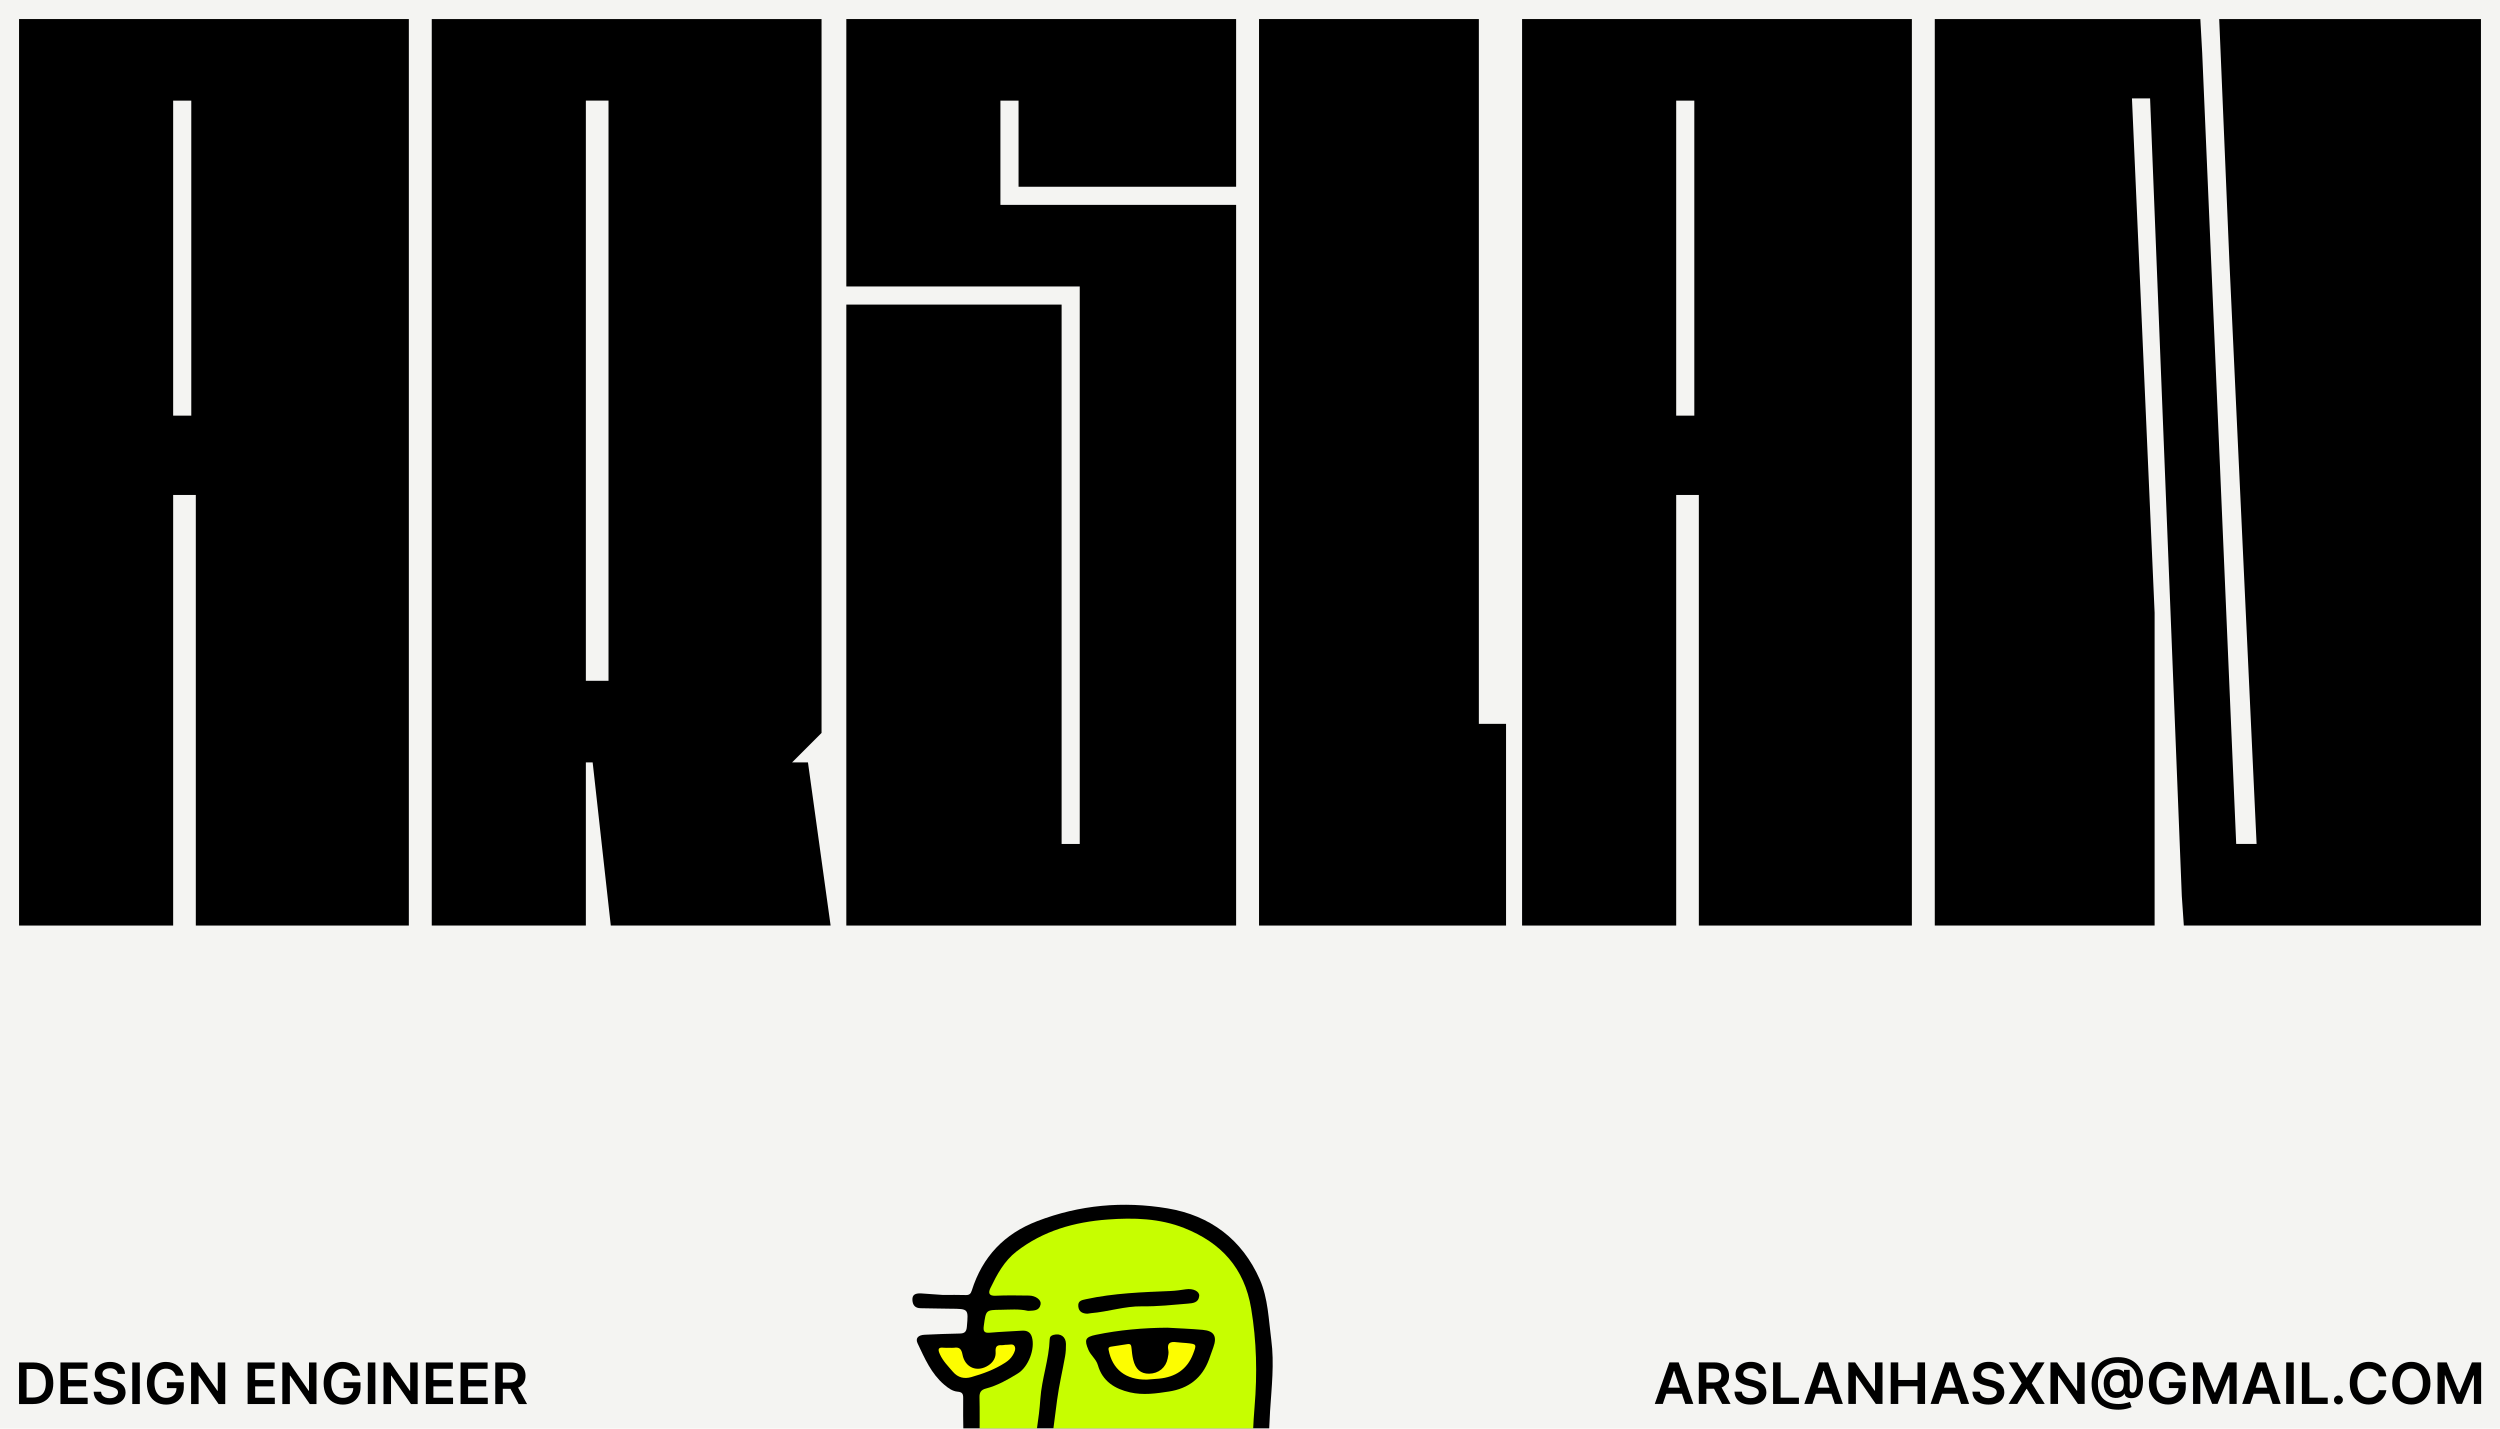 <svg width="1050" height="600" viewBox="0 0 1050 600" fill="none" xmlns="http://www.w3.org/2000/svg">
<g clip-path="url(#clip0_840_6189)">
<rect width="1050" height="600" fill="#F4F4F2"/>
<path d="M208.016 589.694V572.239H214.561C215.902 572.239 217.027 572.472 217.936 572.938C218.851 573.404 219.541 574.057 220.007 574.898C220.479 575.734 220.714 576.708 220.714 577.822C220.714 578.941 220.476 579.913 219.999 580.736C219.527 581.555 218.831 582.188 217.911 582.637C216.99 583.08 215.859 583.302 214.518 583.302H209.857V580.677H214.092C214.876 580.677 215.518 580.569 216.018 580.353C216.518 580.131 216.888 579.81 217.126 579.39C217.371 578.964 217.493 578.441 217.493 577.822C217.493 577.202 217.371 576.674 217.126 576.236C216.882 575.793 216.51 575.458 216.01 575.231C215.51 574.998 214.865 574.881 214.075 574.881H211.178V589.694H208.016ZM217.033 581.785L221.354 589.694H217.825L213.581 581.785H217.033Z" fill="black"/>
<path d="M193.438 589.694V572.239H204.79V574.89H196.599V579.628H204.202V582.279H196.599V587.043H204.858V589.694H193.438Z" fill="black"/>
<path d="M178.859 589.694V572.239H190.212V574.89H182.021V579.628H189.624V582.279H182.021V587.043H190.28V589.694H178.859Z" fill="black"/>
<path d="M175.414 572.239V589.694H172.602L164.377 577.805H164.232V589.694H161.07V572.239H163.9L172.116 584.137H172.269V572.239H175.414Z" fill="black"/>
<path d="M157.646 572.239V589.694H154.484V572.239H157.646Z" fill="black"/>
<path d="M148.06 577.813C147.918 577.352 147.722 576.94 147.472 576.577C147.228 576.207 146.932 575.892 146.586 575.631C146.245 575.369 145.853 575.173 145.41 575.043C144.966 574.906 144.483 574.838 143.961 574.838C143.023 574.838 142.188 575.074 141.455 575.545C140.722 576.017 140.145 576.71 139.725 577.625C139.31 578.534 139.103 579.642 139.103 580.949C139.103 582.267 139.31 583.384 139.725 584.298C140.14 585.213 140.716 585.909 141.455 586.386C142.194 586.858 143.052 587.094 144.029 587.094C144.915 587.094 145.682 586.923 146.33 586.582C146.983 586.241 147.486 585.759 147.839 585.134C148.191 584.503 148.367 583.764 148.367 582.918L149.083 583.028H144.344V580.557H151.427V582.653C151.427 584.148 151.108 585.44 150.472 586.531C149.836 587.622 148.961 588.463 147.847 589.054C146.733 589.639 145.455 589.932 144.012 589.932C142.404 589.932 140.992 589.571 139.776 588.849C138.566 588.122 137.62 587.091 136.938 585.756C136.262 584.415 135.924 582.824 135.924 580.983C135.924 579.574 136.123 578.315 136.52 577.207C136.924 576.099 137.486 575.159 138.208 574.386C138.93 573.608 139.776 573.017 140.748 572.614C141.719 572.205 142.776 572 143.918 572C144.884 572 145.785 572.142 146.62 572.426C147.455 572.705 148.197 573.102 148.844 573.619C149.498 574.136 150.035 574.75 150.455 575.46C150.876 576.17 151.151 576.955 151.282 577.813H148.06Z" fill="black"/>
<path d="M132.922 572.239V589.694H130.109L121.885 577.805H121.74V589.694H118.578V572.239H121.408L129.624 584.137H129.777V572.239H132.922Z" fill="black"/>
<path d="M104 589.694V572.239H115.352V574.89H107.162V579.628H114.764V582.279H107.162V587.043H115.42V589.694H104Z" fill="black"/>
<path d="M94.602 572.239V589.694H91.789L83.565 577.805H83.42V589.694H80.258V572.239H83.087L91.303 584.137H91.457V572.239H94.602Z" fill="black"/>
<path d="M73.834 577.813C73.692 577.352 73.496 576.94 73.246 576.577C73.001 576.207 72.706 575.892 72.359 575.631C72.018 575.369 71.626 575.173 71.183 575.043C70.74 574.906 70.257 574.838 69.734 574.838C68.797 574.838 67.962 575.074 67.228 575.545C66.496 576.017 65.919 576.71 65.498 577.625C65.084 578.534 64.876 579.642 64.876 580.949C64.876 582.267 65.084 583.384 65.498 584.298C65.913 585.213 66.49 585.909 67.228 586.386C67.967 586.858 68.825 587.094 69.802 587.094C70.689 587.094 71.456 586.923 72.103 586.582C72.757 586.241 73.26 585.759 73.612 585.134C73.964 584.503 74.14 583.764 74.14 582.918L74.856 583.028H70.118V580.557H77.2V582.653C77.2 584.148 76.882 585.44 76.246 586.531C75.609 587.622 74.734 588.463 73.621 589.054C72.507 589.639 71.228 589.932 69.785 589.932C68.177 589.932 66.766 589.571 65.549 588.849C64.339 588.122 63.393 587.091 62.712 585.756C62.035 584.415 61.697 582.824 61.697 580.983C61.697 579.574 61.896 578.315 62.294 577.207C62.697 576.099 63.26 575.159 63.981 574.386C64.703 573.608 65.549 573.017 66.521 572.614C67.493 572.205 68.549 572 69.692 572C70.657 572 71.558 572.142 72.393 572.426C73.228 572.705 73.97 573.102 74.618 573.619C75.271 574.136 75.808 574.75 76.228 575.46C76.649 576.17 76.924 576.955 77.055 577.813H73.834Z" fill="black"/>
<path d="M58.717 572.239V589.694H55.555V572.239H58.717Z" fill="black"/>
<path d="M49.454 577.037C49.375 576.293 49.04 575.713 48.449 575.298C47.864 574.884 47.102 574.676 46.165 574.676C45.505 574.676 44.94 574.776 44.469 574.974C43.997 575.173 43.636 575.443 43.386 575.784C43.136 576.125 43.008 576.514 43.003 576.952C43.003 577.315 43.085 577.631 43.25 577.898C43.42 578.165 43.65 578.392 43.94 578.58C44.23 578.761 44.551 578.915 44.903 579.04C45.255 579.165 45.611 579.27 45.969 579.355L47.605 579.764C48.264 579.918 48.898 580.125 49.505 580.386C50.119 580.648 50.667 580.977 51.15 581.375C51.639 581.773 52.025 582.253 52.309 582.815C52.594 583.378 52.736 584.037 52.736 584.793C52.736 585.815 52.474 586.716 51.952 587.494C51.429 588.267 50.673 588.872 49.684 589.31C48.702 589.741 47.511 589.957 46.114 589.957C44.755 589.957 43.577 589.747 42.577 589.327C41.582 588.906 40.804 588.293 40.241 587.486C39.684 586.679 39.383 585.696 39.338 584.537H42.449C42.494 585.145 42.682 585.651 43.011 586.054C43.341 586.457 43.77 586.759 44.298 586.957C44.832 587.156 45.429 587.256 46.088 587.256C46.775 587.256 47.378 587.153 47.895 586.949C48.417 586.739 48.827 586.449 49.122 586.08C49.417 585.705 49.568 585.267 49.574 584.767C49.568 584.313 49.434 583.938 49.173 583.642C48.912 583.341 48.545 583.091 48.074 582.892C47.608 582.688 47.062 582.506 46.437 582.347L44.452 581.835C43.014 581.466 41.878 580.906 41.042 580.156C40.213 579.401 39.798 578.398 39.798 577.148C39.798 576.119 40.077 575.219 40.633 574.446C41.196 573.673 41.96 573.074 42.926 572.648C43.892 572.216 44.986 572 46.207 572C47.446 572 48.531 572.216 49.463 572.648C50.4 573.074 51.136 573.668 51.67 574.429C52.204 575.185 52.48 576.054 52.497 577.037H49.454Z" fill="black"/>
<path d="M25.391 589.694V572.239H36.743V574.89H28.553V579.628H36.155V582.279H28.553V587.043H36.811V589.694H25.391Z" fill="black"/>
<path d="M13.915 589.694H8V572.239H14.034C15.767 572.239 17.256 572.589 18.5 573.288C19.75 573.981 20.71 574.978 21.381 576.279C22.051 577.58 22.386 579.137 22.386 580.949C22.386 582.768 22.048 584.33 21.372 585.637C20.702 586.944 19.733 587.947 18.466 588.646C17.204 589.344 15.688 589.694 13.915 589.694ZM11.162 586.958H13.761C14.977 586.958 15.992 586.736 16.804 586.293C17.616 585.844 18.227 585.177 18.636 584.29C19.046 583.398 19.25 582.285 19.25 580.949C19.25 579.614 19.046 578.506 18.636 577.626C18.227 576.739 17.622 576.077 16.821 575.64C16.026 575.197 15.037 574.975 13.855 574.975H11.162V586.958Z" fill="black"/>
<path d="M1023.77 572.208H1027.64L1032.82 584.856H1033.02L1038.2 572.208H1042.07V589.663H1039.04V577.671H1038.88L1034.05 589.611H1031.79L1026.96 577.646H1026.8V589.663H1023.77V572.208Z" fill="black"/>
<path d="M1020.78 580.935C1020.78 582.815 1020.42 584.426 1019.72 585.767C1019.02 587.102 1018.07 588.125 1016.86 588.835C1015.65 589.545 1014.29 589.901 1012.76 589.901C1011.23 589.901 1009.86 589.545 1008.65 588.835C1007.44 588.119 1006.49 587.094 1005.79 585.759C1005.09 584.418 1004.74 582.81 1004.74 580.935C1004.74 579.054 1005.09 577.446 1005.79 576.111C1006.49 574.77 1007.44 573.744 1008.65 573.034C1009.86 572.324 1011.23 571.969 1012.76 571.969C1014.29 571.969 1015.65 572.324 1016.86 573.034C1018.07 573.744 1019.02 574.77 1019.72 576.111C1020.42 577.446 1020.78 579.054 1020.78 580.935ZM1017.6 580.935C1017.6 579.611 1017.39 578.494 1016.98 577.585C1016.57 576.67 1016 575.98 1015.27 575.514C1014.54 575.043 1013.71 574.807 1012.76 574.807C1011.81 574.807 1010.97 575.043 1010.24 575.514C1009.52 575.98 1008.94 576.67 1008.53 577.585C1008.12 578.494 1007.92 579.611 1007.92 580.935C1007.92 582.259 1008.12 583.378 1008.53 584.293C1008.94 585.202 1009.52 585.892 1010.24 586.364C1010.97 586.83 1011.81 587.062 1012.76 587.062C1013.71 587.062 1014.54 586.83 1015.27 586.364C1016 585.892 1016.57 585.202 1016.98 584.293C1017.39 583.378 1017.6 582.259 1017.6 580.935Z" fill="black"/>
<path d="M1002.28 578.097H999.097C999.006 577.574 998.839 577.111 998.594 576.707C998.35 576.298 998.046 575.952 997.682 575.668C997.319 575.384 996.904 575.17 996.438 575.028C995.978 574.881 995.481 574.807 994.947 574.807C993.998 574.807 993.157 575.045 992.424 575.523C991.691 575.994 991.117 576.687 990.702 577.602C990.288 578.511 990.08 579.622 990.08 580.935C990.08 582.27 990.288 583.395 990.702 584.31C991.123 585.219 991.697 585.906 992.424 586.372C993.157 586.832 993.995 587.062 994.938 587.062C995.461 587.062 995.95 586.994 996.404 586.858C996.864 586.716 997.276 586.509 997.64 586.236C998.009 585.963 998.319 585.628 998.569 585.23C998.825 584.832 999.001 584.378 999.097 583.866L1002.28 583.884C1002.17 584.713 1001.91 585.491 1001.51 586.219C1001.12 586.946 1000.6 587.588 999.967 588.145C999.33 588.696 998.586 589.128 997.734 589.44C996.881 589.747 995.935 589.901 994.896 589.901C993.361 589.901 991.992 589.545 990.788 588.835C989.583 588.125 988.634 587.099 987.941 585.759C987.248 584.418 986.901 582.81 986.901 580.935C986.901 579.054 987.251 577.446 987.95 576.111C988.648 574.77 989.6 573.744 990.805 573.034C992.009 572.324 993.373 571.969 994.896 571.969C995.867 571.969 996.771 572.105 997.606 572.378C998.441 572.651 999.185 573.051 999.839 573.58C1000.49 574.102 1001.03 574.744 1001.45 575.506C1001.88 576.261 1002.15 577.125 1002.28 578.097Z" fill="black"/>
<path d="M982.148 589.849C981.631 589.849 981.187 589.667 980.818 589.304C980.449 588.94 980.267 588.497 980.273 587.974C980.267 587.463 980.449 587.025 980.818 586.662C981.187 586.298 981.631 586.116 982.148 586.116C982.648 586.116 983.082 586.298 983.452 586.662C983.827 587.025 984.017 587.463 984.023 587.974C984.017 588.321 983.926 588.636 983.75 588.92C983.579 589.204 983.352 589.432 983.068 589.602C982.79 589.767 982.483 589.849 982.148 589.849Z" fill="black"/>
<path d="M966.79 589.663V572.208H969.952V587.012H977.639V589.663H966.79Z" fill="black"/>
<path d="M963.366 572.208V589.663H960.204V572.208H963.366Z" fill="black"/>
<path d="M945.078 589.663H941.703L947.848 572.208H951.751L957.905 589.663H954.53L949.868 575.788H949.732L945.078 589.663ZM945.189 582.819H954.393V585.359H945.189V582.819Z" fill="black"/>
<path d="M921.087 572.208H924.956L930.138 584.856H930.342L935.524 572.208H939.393V589.663H936.359V577.671H936.197L931.373 589.611H929.106L924.283 577.646H924.121V589.663H921.087V572.208Z" fill="black"/>
<path d="M914.663 577.781C914.521 577.321 914.325 576.909 914.075 576.545C913.83 576.176 913.535 575.861 913.188 575.599C912.847 575.338 912.455 575.142 912.012 575.011C911.569 574.875 911.086 574.807 910.563 574.807C909.626 574.807 908.79 575.043 908.057 575.514C907.325 575.986 906.748 576.679 906.327 577.594C905.913 578.503 905.705 579.611 905.705 580.918C905.705 582.236 905.913 583.352 906.327 584.267C906.742 585.182 907.319 585.878 908.057 586.355C908.796 586.827 909.654 587.062 910.631 587.062C911.518 587.062 912.285 586.892 912.932 586.551C913.586 586.21 914.089 585.727 914.441 585.102C914.793 584.472 914.969 583.733 914.969 582.886L915.685 582.997H910.947V580.526H918.029V582.622C918.029 584.116 917.711 585.409 917.075 586.5C916.438 587.591 915.563 588.432 914.45 589.023C913.336 589.608 912.057 589.901 910.614 589.901C909.006 589.901 907.594 589.54 906.379 588.818C905.168 588.091 904.222 587.06 903.54 585.724C902.864 584.384 902.526 582.793 902.526 580.952C902.526 579.543 902.725 578.284 903.123 577.176C903.526 576.068 904.089 575.128 904.81 574.355C905.532 573.577 906.379 572.986 907.35 572.582C908.322 572.173 909.379 571.969 910.521 571.969C911.486 571.969 912.387 572.111 913.222 572.395C914.057 572.673 914.799 573.071 915.447 573.588C916.1 574.105 916.637 574.719 917.057 575.429C917.478 576.139 917.754 576.923 917.884 577.781H914.663Z" fill="black"/>
<path d="M889.672 592.082C887.882 592.082 886.291 591.838 884.899 591.349C883.513 590.866 882.342 590.156 881.388 589.219C880.433 588.276 879.709 587.128 879.214 585.776C878.72 584.423 878.47 582.878 878.464 581.139C878.47 579.44 878.723 577.909 879.223 576.545C879.723 575.176 880.453 574.006 881.413 573.034C882.373 572.057 883.547 571.307 884.933 570.784C886.319 570.261 887.896 570 889.663 570C891.328 570 892.802 570.253 894.087 570.759C895.376 571.264 896.464 571.969 897.351 572.872C898.243 573.77 898.916 574.821 899.371 576.026C899.831 577.224 900.061 578.526 900.061 579.929C900.061 580.901 899.987 581.821 899.839 582.69C899.692 583.554 899.439 584.321 899.081 584.991C898.729 585.662 898.248 586.196 897.641 586.594C897.033 586.986 896.271 587.199 895.356 587.233C894.783 587.261 894.28 587.207 893.848 587.071C893.416 586.935 893.067 586.722 892.8 586.432C892.538 586.136 892.373 585.776 892.305 585.349H892.203C892.072 585.69 891.825 586.003 891.462 586.287C891.104 586.565 890.66 586.784 890.132 586.943C889.604 587.097 889.015 587.159 888.368 587.131C887.675 587.097 887.033 586.938 886.442 586.653C885.856 586.364 885.345 585.96 884.908 585.443C884.476 584.92 884.14 584.29 883.902 583.551C883.663 582.812 883.544 581.974 883.544 581.037C883.544 580.122 883.675 579.315 883.936 578.616C884.197 577.918 884.547 577.321 884.984 576.827C885.427 576.332 885.927 575.946 886.484 575.668C887.041 575.384 887.615 575.202 888.206 575.122C888.819 575.037 889.396 575.045 889.936 575.148C890.476 575.25 890.925 575.406 891.283 575.616C891.646 575.827 891.873 576.057 891.964 576.307H892.084V575.352H894.462V583.466C894.467 583.892 894.569 584.236 894.768 584.497C894.973 584.759 895.257 584.889 895.621 584.889C896.075 584.889 896.442 584.71 896.72 584.352C897.004 583.989 897.209 583.432 897.334 582.682C897.464 581.926 897.527 580.96 897.521 579.784C897.527 578.818 897.399 577.943 897.138 577.159C896.882 576.369 896.518 575.676 896.047 575.08C895.575 574.483 895.01 573.986 894.351 573.588C893.697 573.185 892.97 572.881 892.169 572.676C891.368 572.472 890.513 572.369 889.604 572.369C888.212 572.369 886.987 572.582 885.93 573.009C884.873 573.429 883.987 574.028 883.271 574.807C882.561 575.585 882.024 576.509 881.66 577.577C881.302 578.639 881.123 579.815 881.123 581.105C881.123 582.486 881.311 583.71 881.686 584.778C882.067 585.841 882.623 586.736 883.356 587.463C884.089 588.19 884.996 588.741 886.075 589.116C887.16 589.491 888.408 589.679 889.817 589.679C890.464 589.679 891.098 589.628 891.717 589.526C892.337 589.423 892.893 589.304 893.388 589.168C893.882 589.031 894.263 588.912 894.53 588.81L895.254 590.974C894.902 591.156 894.425 591.332 893.822 591.503C893.226 591.673 892.567 591.812 891.845 591.92C891.129 592.028 890.405 592.082 889.672 592.082ZM889.075 584.685C889.797 584.685 890.373 584.545 890.805 584.267C891.237 583.983 891.547 583.562 891.734 583.006C891.922 582.449 892.013 581.756 892.007 580.926C892.007 580.153 891.91 579.52 891.717 579.026C891.524 578.531 891.214 578.165 890.788 577.926C890.362 577.688 889.797 577.568 889.092 577.568C888.456 577.568 887.913 577.713 887.464 578.003C887.021 578.293 886.68 578.693 886.442 579.205C886.209 579.71 886.092 580.287 886.092 580.935C886.092 581.582 886.186 582.193 886.373 582.767C886.567 583.335 886.879 583.798 887.311 584.156C887.748 584.509 888.337 584.685 889.075 584.685Z" fill="black"/>
<path d="M875.547 572.208V589.663H872.735L864.511 577.773H864.366V589.663H861.204V572.208H864.033L872.249 584.106H872.403V572.208H875.547Z" fill="black"/>
<path d="M847.276 572.208L851.119 578.6H851.256L855.116 572.208H858.722L853.344 580.935L858.807 589.663H855.142L851.256 583.313H851.119L847.233 589.663H843.585L849.099 580.935L843.653 572.208H847.276Z" fill="black"/>
<path d="M838.533 577.006C838.454 576.261 838.119 575.682 837.528 575.267C836.943 574.852 836.181 574.645 835.244 574.645C834.585 574.645 834.019 574.744 833.548 574.943C833.076 575.142 832.715 575.412 832.465 575.753C832.215 576.094 832.087 576.483 832.082 576.92C832.082 577.284 832.164 577.599 832.329 577.866C832.499 578.134 832.729 578.361 833.019 578.548C833.309 578.73 833.63 578.884 833.982 579.009C834.335 579.134 834.69 579.239 835.048 579.324L836.684 579.733C837.343 579.886 837.977 580.094 838.585 580.355C839.198 580.616 839.747 580.946 840.229 581.344C840.718 581.741 841.104 582.222 841.389 582.784C841.673 583.347 841.815 584.006 841.815 584.761C841.815 585.784 841.553 586.685 841.031 587.463C840.508 588.236 839.752 588.841 838.764 589.278C837.781 589.71 836.59 589.926 835.193 589.926C833.835 589.926 832.656 589.716 831.656 589.295C830.661 588.875 829.883 588.261 829.32 587.455C828.764 586.648 828.462 585.665 828.417 584.506H831.528C831.573 585.114 831.761 585.619 832.09 586.023C832.42 586.426 832.849 586.727 833.377 586.926C833.911 587.125 834.508 587.224 835.167 587.224C835.854 587.224 836.457 587.122 836.974 586.918C837.497 586.707 837.906 586.418 838.201 586.048C838.497 585.673 838.647 585.236 838.653 584.736C838.647 584.281 838.514 583.906 838.252 583.611C837.991 583.31 837.624 583.06 837.153 582.861C836.687 582.656 836.141 582.474 835.516 582.315L833.531 581.804C832.093 581.435 830.957 580.875 830.122 580.125C829.292 579.369 828.877 578.366 828.877 577.116C828.877 576.088 829.156 575.188 829.712 574.415C830.275 573.642 831.039 573.043 832.005 572.616C832.971 572.185 834.065 571.969 835.286 571.969C836.525 571.969 837.61 572.185 838.542 572.616C839.479 573.043 840.215 573.636 840.749 574.398C841.283 575.153 841.559 576.023 841.576 577.006H838.533Z" fill="black"/>
<path d="M814.203 589.663H810.828L816.973 572.208H820.876L827.03 589.663H823.655L818.993 575.788H818.857L814.203 589.663ZM814.314 582.819H823.518V585.359H814.314V582.819Z" fill="black"/>
<path d="M794.102 589.663V572.208H797.264V579.597H805.352V572.208H808.523V589.663H805.352V582.248H797.264V589.663H794.102Z" fill="black"/>
<path d="M790.657 572.208V589.663H787.844L779.62 577.773H779.475V589.663H776.313V572.208H779.143L787.358 584.106H787.512V572.208H790.657Z" fill="black"/>
<path d="M761.187 589.663H757.812L763.957 572.208H767.861L774.014 589.663H770.639L765.977 575.788H765.841L761.187 589.663ZM761.298 582.819H770.503V585.359H761.298V582.819Z" fill="black"/>
<path d="M744.696 589.663V572.208H747.858V587.012H755.545V589.663H744.696Z" fill="black"/>
<path d="M738.596 577.006C738.516 576.261 738.181 575.682 737.59 575.267C737.005 574.852 736.243 574.645 735.306 574.645C734.647 574.645 734.082 574.744 733.61 574.943C733.138 575.142 732.778 575.412 732.528 575.753C732.278 576.094 732.15 576.483 732.144 576.92C732.144 577.284 732.226 577.599 732.391 577.866C732.562 578.134 732.792 578.361 733.082 578.548C733.371 578.73 733.692 578.884 734.045 579.009C734.397 579.134 734.752 579.239 735.11 579.324L736.746 579.733C737.405 579.886 738.039 580.094 738.647 580.355C739.26 580.616 739.809 580.946 740.292 581.344C740.78 581.741 741.167 582.222 741.451 582.784C741.735 583.347 741.877 584.006 741.877 584.761C741.877 585.784 741.616 586.685 741.093 587.463C740.57 588.236 739.814 588.841 738.826 589.278C737.843 589.71 736.653 589.926 735.255 589.926C733.897 589.926 732.718 589.716 731.718 589.295C730.724 588.875 729.945 588.261 729.383 587.455C728.826 586.648 728.525 585.665 728.479 584.506H731.59C731.636 585.114 731.823 585.619 732.153 586.023C732.482 586.426 732.911 586.727 733.439 586.926C733.974 587.125 734.57 587.224 735.229 587.224C735.917 587.224 736.519 587.122 737.036 586.918C737.559 586.707 737.968 586.418 738.263 586.048C738.559 585.673 738.709 585.236 738.715 584.736C738.709 584.281 738.576 583.906 738.314 583.611C738.053 583.31 737.687 583.06 737.215 582.861C736.749 582.656 736.204 582.474 735.579 582.315L733.593 581.804C732.155 581.435 731.019 580.875 730.184 580.125C729.354 579.369 728.939 578.366 728.939 577.116C728.939 576.088 729.218 575.188 729.775 574.415C730.337 573.642 731.101 573.043 732.067 572.616C733.033 572.185 734.127 571.969 735.349 571.969C736.587 571.969 737.672 572.185 738.604 572.616C739.542 573.043 740.278 573.636 740.812 574.398C741.346 575.153 741.621 576.023 741.638 577.006H738.596Z" fill="black"/>
<path d="M713.501 589.663V572.208H720.046C721.387 572.208 722.512 572.441 723.421 572.907C724.336 573.373 725.026 574.026 725.492 574.867C725.964 575.702 726.2 576.677 726.2 577.79C726.2 578.91 725.961 579.881 725.484 580.705C725.012 581.523 724.316 582.157 723.396 582.606C722.475 583.049 721.344 583.271 720.004 583.271H715.342V580.646H719.577C720.362 580.646 721.004 580.538 721.504 580.322C722.004 580.1 722.373 579.779 722.612 579.359C722.856 578.932 722.978 578.41 722.978 577.79C722.978 577.171 722.856 576.643 722.612 576.205C722.367 575.762 721.995 575.427 721.495 575.199C720.995 574.967 720.35 574.85 719.56 574.85H716.663V589.663H713.501ZM722.518 581.753L726.839 589.663H723.31L719.066 581.753H722.518Z" fill="black"/>
<path d="M698.375 589.663H695L701.145 572.208H705.048L711.202 589.663H707.827L703.165 575.788H703.028L698.375 589.663ZM698.486 582.819H707.69V585.359H698.486V582.819Z" fill="black"/>
<path d="M1042 388.731H943.962H936.347H926.829H917.207L916.359 376.357L903.033 41.314H895.419L904.937 257.379V388.731H812.61V8H898.274H904.937H914.455H924.14L924.925 22.277L939.203 354.465H947.769L936.347 109.846L932.064 8H1042V388.731Z" fill="black"/>
<path d="M802.988 388.731H713.516V207.884H703.998V388.731H639.273V20.374V8H651.647H789.662H802.988V20.374V388.731ZM703.998 42.266V174.57H711.612V42.266H703.998Z" fill="black"/>
<path d="M632.54 304.018V388.731H621.118H528.791V354.465V8H621.118V304.018H632.54Z" fill="black"/>
<path d="M519.168 42.266V78.435H427.793V42.266H420.178V86.05H425.889H427.793H505.842H519.168V98.424V354.465V376.357V388.731H505.842H427.793H420.178H367.828H355.454V376.357V354.465V127.93H445.877V354.465H453.492V120.316H446.829H445.877H367.828H355.454V107.942V42.266V20.374V8H367.828H420.178H427.793H505.842H519.168V20.374V42.266Z" fill="black"/>
<path d="M339.34 320.199L348.858 388.731H256.531L248.917 320.199H246.061V388.731H181.337V318.296V285.933V42.266V8H246.061H255.579H331.726H345.051V20.374V42.266V285.933V307.825L332.677 320.199H339.34ZM246.061 42.266V285.933H255.579V42.266H246.061Z" fill="black"/>
<path d="M171.714 388.731H82.243V207.884H72.724V388.731H8V20.374V8H20.374H158.389H171.714V20.374V388.731ZM72.724 42.266V174.57H80.339V42.266H72.724Z" fill="black"/>
<g filter="url(#filter0_g_840_6189)">
<path d="M396.109 543.884C399.269 543.884 402.43 543.804 405.585 543.919C407.085 543.973 407.71 543.434 408.159 542.007C412.632 527.804 421.756 518.203 435.653 512.865C453.455 506.03 471.733 504.411 490.334 507.509C508.318 510.504 521.675 520.565 529.123 537.407C532.599 545.267 532.805 554.197 533.937 562.741C535.258 572.722 534.056 582.652 533.435 592.616C532.325 610.401 532.901 628.221 532.781 646.028C532.733 653.117 532.495 660.322 531.464 667.243C530.015 676.973 529.322 686.859 527.007 696.444C523.814 709.665 515.887 718.685 503.959 725.362C489.596 733.403 474.196 733.233 458.837 733.485C445.496 733.703 432.154 732.176 419.481 727.431C400.618 720.369 389.6 706.602 385.776 686.725C384.313 679.121 383.208 671.535 383.639 663.756C383.791 660.996 383.593 658.195 383.292 655.44C383.042 653.152 383.913 651.999 386.026 651.444C391.074 650.118 396.29 649.892 401.4 648.969C402.501 648.771 403.602 648.482 404.712 648.422C406.107 648.346 406.314 647.62 406.271 646.396C405.592 626.65 404.32 606.921 404.538 587.148C404.558 585.342 404.064 584.664 402.201 584.504C400.038 584.318 398.263 583.006 396.593 581.592C391.104 576.943 388.368 570.481 385.391 564.207C384.377 562.069 385.634 560.709 388.386 560.592C393.276 560.385 398.165 560.147 403.058 560.083C405.092 560.057 405.896 559.39 406.083 557.257C406.747 549.684 406.824 549.714 399.199 549.662C395.02 549.634 390.843 549.497 386.663 549.452C384.38 549.427 383.328 548.197 383.211 546.024C383.077 543.539 384.729 543.211 386.635 543.216" fill="black"/>
<path d="M411.431 605.672C411.431 597.844 411.524 592.384 411.385 586.931C411.33 584.805 412.034 583.723 414.063 583.194C418.942 581.924 423.295 579.452 427.548 576.812C431.911 574.104 434.818 566.53 433.414 561.622C432.808 559.501 431.328 558.749 429.23 558.886C424.755 559.178 420.269 559.334 415.804 559.728C413.422 559.938 412.863 559.244 413.197 556.818C414.111 550.198 413.992 550.186 420.399 550.109C424.165 550.064 427.942 549.682 431.673 550.538C431.771 550.559 431.876 550.564 431.977 550.556C434.096 550.409 436.535 550.651 437.062 547.785C437.397 545.965 434.987 544.178 432.218 544.141C427.527 544.077 422.827 543.984 418.146 544.208C415.303 544.343 415.003 543.022 415.964 541.021C418.723 535.284 421.764 529.638 426.866 525.666C438.13 516.896 451.284 513.23 465.199 512.2C476.115 511.391 486.997 511.653 497.426 515.803C512.851 521.944 522.654 532.543 525.492 549.584C527.777 563.307 528.086 576.914 526.929 590.752C525.773 604.591 525.862 618.524 526.066 632.42C526.277 646.768 524.49 660.904 522.792 675.107C521.658 684.582 519.266 693.561 516.338 702.532C513.539 711.102 507.168 715.995 499.9 720.299C491.679 725.168 482.856 726.793 473.414 727.451C457.792 728.54 442.402 727.748 427.332 723.706C406.659 718.159 395.271 704.197 391.804 682.918C390.461 674.677 390.928 666.519 390.586 658.321C390.53 656.967 391.092 656.622 392.316 656.435C406.011 654.342 419.709 652.214 433.586 651.888C437.436 651.797 441.303 652.278 445.159 652.565C453.329 653.173 461.448 652.434 469.573 651.752C470.773 651.652 471.488 651.129 471.853 650.073C472.246 648.939 471.69 648.099 470.87 647.375C469.691 646.334 468.288 646.353 466.833 646.388C457.052 646.626 447.272 646.836 437.491 647.038C435.248 647.085 434.774 645.652 434.927 643.76C435.301 639.144 435.562 634.468 436.809 630.022C440.684 616.201 442.106 601.986 444.004 587.832C444.822 581.733 446.267 575.723 447.334 569.657C447.635 567.947 447.737 566.176 447.703 564.439C447.643 561.39 445.428 559.871 442.481 560.65C441.455 560.92 440.909 561.434 440.869 562.549C440.56 571.019 437.541 579.072 436.951 587.473C435.758 604.464 431.179 620.844 428.416 637.548C428.047 639.772 427.975 642.052 427.836 644.31C427.745 645.796 427.15 646.466 425.581 646.535C422.018 646.691 418.462 647.003 414.908 647.313C413.344 647.45 412.748 646.915 412.761 645.257C412.882 631.256 410.823 617.32 411.426 605.672H411.431Z" fill="#C7FE00"/>
<path d="M398.876 566.066C399.485 566.066 400.11 566.151 400.703 566.053C402.969 565.678 403.81 566.645 404.243 568.913C405.3 574.468 410.458 576.542 415.16 573.439C417.14 572.131 418.34 570.177 418.156 567.737C418.004 565.733 418.63 564.844 420.652 564.972C421.354 565.017 422.071 564.78 422.775 564.809C423.933 564.857 425.479 564.218 426.123 565.396C426.774 566.585 426.052 568.016 425.378 569.17C424.595 570.509 423.447 571.519 422.139 572.361C417.735 575.2 412.875 576.992 407.901 578.393C405.062 579.192 402.378 578.688 400.199 576.125C398.213 573.79 396.048 571.659 394.754 568.791C393.879 566.853 393.836 565.724 396.437 566.049C397.239 566.15 398.063 566.064 398.876 566.066Z" fill="#FDFD00"/>
<path d="M490.27 557.632C495.245 557.925 500.232 558.095 505.195 558.545C509.935 558.976 511.247 561.299 509.613 565.828C508.991 567.557 508.399 569.298 507.76 571.022C504.844 578.89 499.071 583.177 490.998 584.433C485.57 585.277 480.098 586.054 474.633 584.803C468.228 583.339 463.056 580.149 461.118 573.387C460.371 570.781 458.159 569.341 457.147 566.967C455.335 562.718 455.774 561.555 460.259 560.625C470.157 558.572 480.169 557.705 490.268 557.63L490.27 557.632Z" fill="black"/>
<path d="M456.732 551.753C454.707 551.707 453.101 550.988 452.883 548.692C452.657 546.302 454.345 546.047 456.192 545.647C467.9 543.109 479.802 542.718 491.695 542.22C493.833 542.13 495.929 541.826 498.042 541.503C501.139 541.029 503.809 542.375 503.668 544.261C503.45 547.186 500.911 547.353 498.881 547.524C492.493 548.066 486.079 548.745 479.685 548.657C472.355 548.555 465.449 550.935 458.27 551.528C457.764 551.57 457.264 551.675 456.734 551.753H456.732Z" fill="black"/>
<path d="M481.763 579.43C472.805 579.622 467.187 575.133 465.616 566.982C465.405 565.886 465.955 565.709 466.685 565.589C468.997 565.211 471.317 564.887 473.631 564.52C474.939 564.314 475.127 565.089 475.23 566.148C475.387 567.782 475.562 569.431 475.937 571.026C476.895 575.096 479.105 576.999 482.615 576.956C486.6 576.906 489.69 574.387 490.43 570.5C490.642 569.395 490.924 568.191 490.701 567.133C490.052 564.038 491.491 563.381 494.114 563.723C495.526 563.908 496.957 563.943 498.376 564.087C502.624 564.514 502.681 564.544 501.085 568.696C498.566 575.25 493.547 578.375 486.813 579.028C484.987 579.205 483.156 579.32 481.76 579.429L481.763 579.43Z" fill="#FDFD00"/>
</g>
</g>
<defs>
<filter id="filter0_g_840_6189" x="379.203" y="502" width="159.329" height="235.505" filterUnits="userSpaceOnUse" color-interpolation-filters="sRGB">
<feFlood flood-opacity="0" result="BackgroundImageFix"/>
<feBlend mode="normal" in="SourceGraphic" in2="BackgroundImageFix" result="shape"/>
<feTurbulence type="fractalNoise" baseFrequency="0.029 0.029" numOctaves="3" seed="5858" />
<feDisplacementMap in="shape" scale="8" xChannelSelector="R" yChannelSelector="G" result="displacedImage" width="100%" height="100%" />
<feMerge result="effect1_texture_840_6189">
<feMergeNode in="displacedImage"/>
</feMerge>
</filter>
<clipPath id="clip0_840_6189">
<rect width="1050" height="600" fill="white"/>
</clipPath>
</defs>
</svg>
